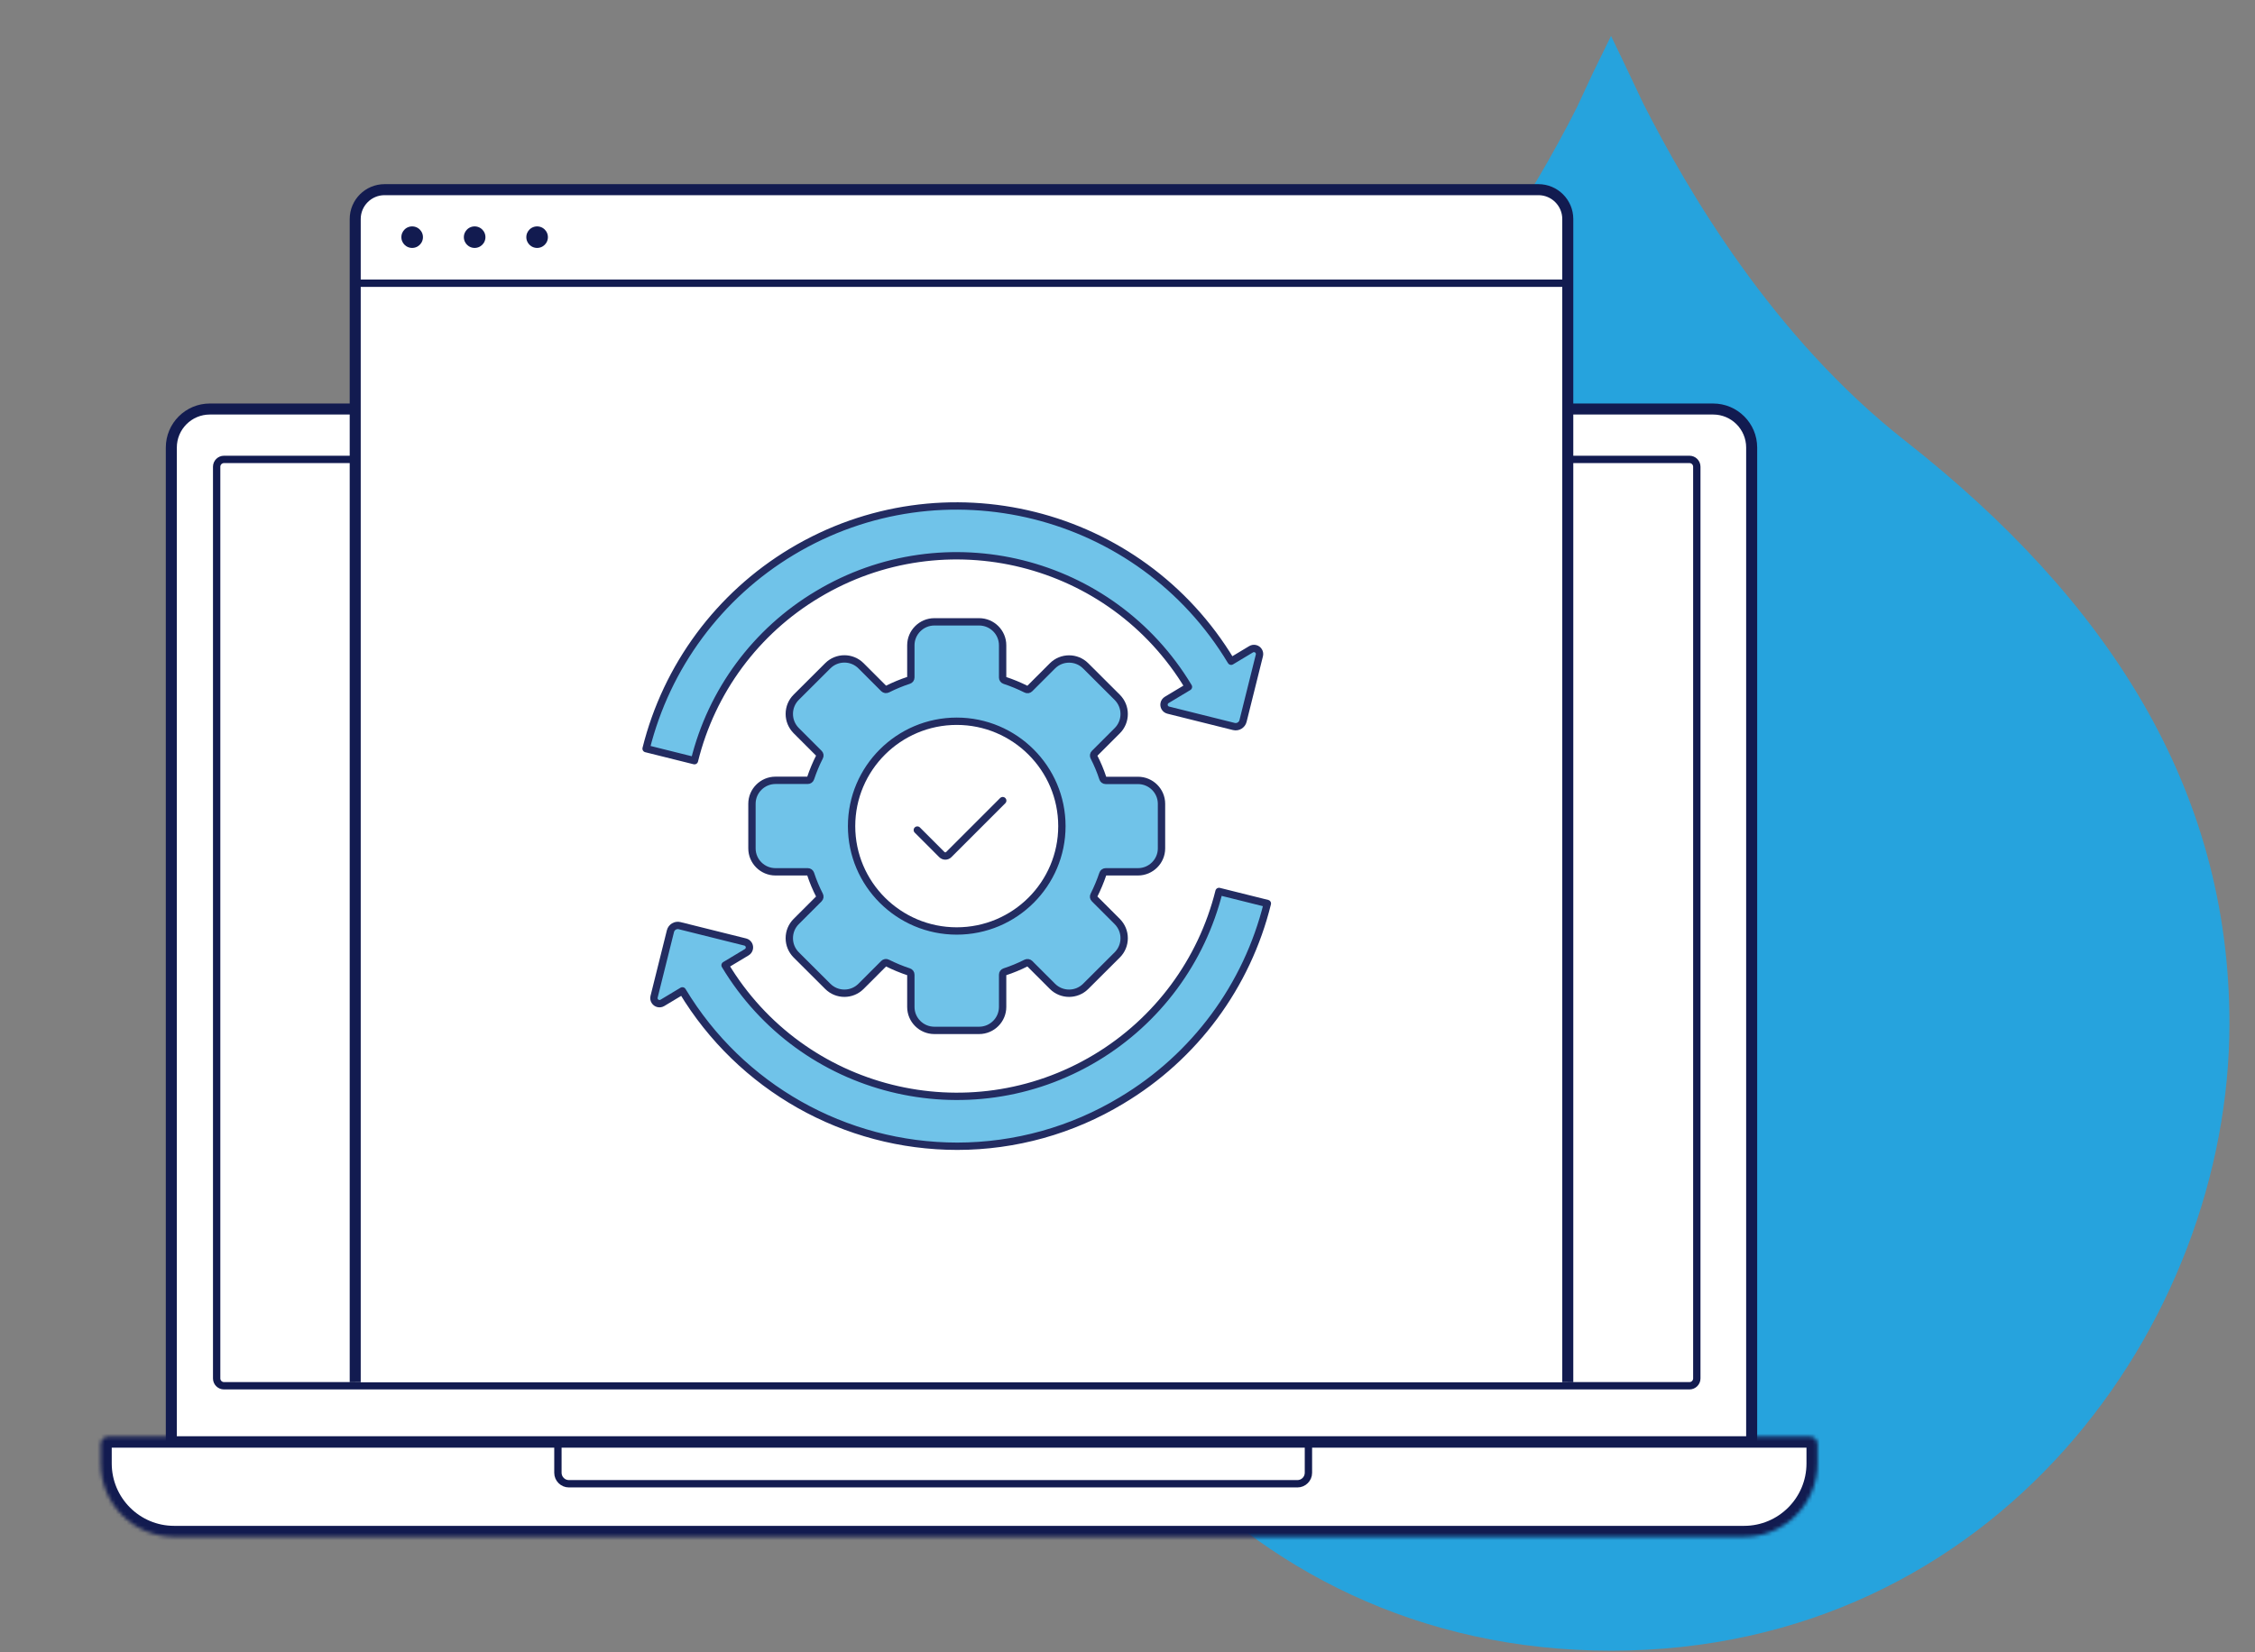 <svg width="614" height="450" viewBox="0 0 614 450" fill="none" xmlns="http://www.w3.org/2000/svg">
<rect x="0" y="0" width="614" height="450" fill="#808080" stroke="none"/>
<path d="M518.758 120.067C482.47 91.557 459.459 51.776 447.51 28.35L441.536 15.753L438.659 9.786L433.792 19.731L429.366 29.234C417.418 52.882 394.185 91.999 358.118 120.067C303.243 163.384 269.832 214.657 269.832 278.748C269.832 360.519 333.779 449.584 438.659 449.584C543.54 449.584 607.044 360.519 607.044 278.748C607.044 214.657 573.854 163.384 518.758 120.067Z" fill="#26A3DD"/>
<mask id="path-2-inside-1_5886_2414" fill="white">
<path d="M27.424 393.283C27.424 392.178 28.319 391.283 29.424 391.283H492.875C493.98 391.283 494.875 392.178 494.875 393.283V398.581C494.875 409.627 485.921 418.581 474.875 418.581H47.424C36.378 418.581 27.424 409.627 27.424 398.581V393.283Z"/>
</mask>
<path d="M27.424 393.283C27.424 392.178 28.319 391.283 29.424 391.283H492.875C493.98 391.283 494.875 392.178 494.875 393.283V398.581C494.875 409.627 485.921 418.581 474.875 418.581H47.424C36.378 418.581 27.424 409.627 27.424 398.581V393.283Z" fill="white" stroke="#121B50" stroke-width="6" mask="url(#path-2-inside-1_5886_2414)"/>
<path d="M476.951 121.899V392.674H46.648V121.899C46.648 116.1 51.349 111.399 57.148 111.399H97.677H466.451C472.25 111.399 476.951 116.1 476.951 121.899Z" fill="white" stroke="#121B50" stroke-width="3"/>
<path d="M154.91 404.117H353.265C354.922 404.117 356.265 402.774 356.265 401.117V392.282H151.91V401.117C151.91 402.774 153.253 404.117 154.91 404.117Z" stroke="#121B50" stroke-width="2"/>
<path d="M97.698 125.124H60.992C59.888 125.124 58.992 126.019 58.992 127.124V375.428C58.992 376.532 59.888 377.428 60.992 377.428H460.014C461.119 377.428 462.014 376.532 462.014 375.428V127.124C462.014 126.019 461.119 125.124 460.014 125.124H425.972" stroke="#121B50" stroke-width="2"/>
<g clip-path="url(#clip0_5886_2414)">
<path d="M96.719 59.656C96.719 55.238 100.3 51.656 104.719 51.656H418.881C423.299 51.656 426.881 55.238 426.881 59.656V381.93H96.719V59.656Z" fill="white" stroke="#121B50" stroke-width="3"/>
</g>
<path d="M427.758 77.139H95.848" stroke="#121B50" stroke-width="2"/>
<path d="M116.162 64.593C116.162 66.763 114.4 68.525 112.225 68.525C110.049 68.525 108.287 66.763 108.287 64.593C108.287 62.423 110.049 60.662 112.225 60.662C114.4 60.662 116.162 62.423 116.162 64.593Z" fill="#121B50" stroke="white" stroke-width="2"/>
<path d="M133.176 64.593C133.176 66.763 131.414 68.525 129.238 68.525C127.063 68.525 125.301 66.763 125.301 64.593C125.301 62.423 127.063 60.662 129.238 60.662C131.414 60.662 133.176 62.423 133.176 64.593Z" fill="#121B50" stroke="white" stroke-width="2"/>
<path d="M150.185 64.593C150.185 66.763 148.424 68.525 146.248 68.525C144.072 68.525 142.311 66.763 142.311 64.593C142.311 62.423 144.072 60.662 146.248 60.662C148.424 60.662 150.185 62.423 150.185 64.593Z" fill="#121B50" stroke="white" stroke-width="2"/>
<path d="M273.026 218.062L258.338 232.751C257.816 233.273 256.971 233.273 256.449 232.751L249.772 226.074" stroke="#232C61" stroke-width="2" stroke-linecap="round" stroke-linejoin="round"/>
<path d="M309.856 212.554H301.079C300.696 212.554 300.408 212.338 300.288 211.978C299.64 209.988 298.825 208.045 297.866 206.174C297.698 205.839 297.746 205.479 298.01 205.215L304.221 199.004C305.42 197.805 306.091 196.198 306.091 194.472C306.091 192.745 305.42 191.162 304.221 189.939L295.612 181.354C293.118 178.86 289.065 178.86 286.571 181.354L280.36 187.565C280.096 187.829 279.736 187.9 279.376 187.709C277.506 186.774 275.539 185.959 273.573 185.311C273.213 185.191 272.998 184.903 272.998 184.52V175.742C272.998 172.217 270.12 169.363 266.595 169.363H254.412C250.887 169.363 248.009 172.241 248.009 175.742V184.496C248.009 184.88 247.793 185.167 247.434 185.287C245.443 185.935 243.501 186.75 241.63 187.685C241.27 187.853 240.934 187.805 240.647 187.541L234.436 181.33C231.941 178.836 227.889 178.836 225.395 181.33L216.785 189.916C215.586 191.115 214.915 192.722 214.915 194.448C214.915 196.174 215.587 197.757 216.785 198.98L222.997 205.192C223.26 205.455 223.332 205.815 223.141 206.151C222.181 208.021 221.39 209.964 220.719 211.955C220.599 212.314 220.311 212.53 219.927 212.53H211.15C207.625 212.53 204.747 215.408 204.747 218.909V231.068C204.747 234.593 207.625 237.447 211.15 237.447H219.927C220.31 237.447 220.599 237.662 220.719 238.022C221.366 240.012 222.181 241.955 223.141 243.826C223.308 244.161 223.261 244.521 222.997 244.785L216.785 250.996C215.586 252.196 214.915 253.802 214.915 255.529C214.915 257.255 215.587 258.838 216.785 260.061L225.395 268.646C227.889 271.14 231.941 271.14 234.436 268.646L240.647 262.435C240.91 262.171 241.27 262.099 241.63 262.291C243.5 263.226 245.467 264.041 247.434 264.689C247.793 264.809 248.009 265.096 248.009 265.48V274.257C248.009 277.783 250.887 280.637 254.412 280.637H266.595C270.12 280.637 272.998 277.759 272.998 274.257V265.48C272.998 265.096 273.213 264.809 273.573 264.689C275.563 264.041 277.53 263.226 279.376 262.291C279.736 262.123 280.072 262.171 280.36 262.435L286.571 268.646C289.065 271.14 293.118 271.14 295.612 268.646L304.221 260.061C305.42 258.862 306.091 257.255 306.091 255.529C306.091 253.802 305.42 252.219 304.221 250.996L298.01 244.785C297.746 244.522 297.674 244.162 297.866 243.826C298.801 241.956 299.616 240.013 300.288 238.022C300.408 237.662 300.695 237.447 301.079 237.447H309.856C313.382 237.447 316.259 234.569 316.259 231.068V218.933C316.259 215.408 313.382 212.554 309.856 212.554ZM260.503 253.561C244.7 253.561 231.87 240.755 231.87 225C231.87 209.244 244.724 196.438 260.503 196.438C276.283 196.438 289.137 209.244 289.137 225C289.137 240.755 276.307 253.561 260.503 253.561Z" fill="#70C3E9" stroke="#232C61" stroke-width="2" stroke-linecap="round" stroke-linejoin="round"/>
<path d="M305.399 299.706C291.899 307.864 276.429 312.181 260.657 312.193C230.011 312.188 201.607 296.13 185.803 269.873L180.355 273.146C179.635 273.579 178.701 273.346 178.268 272.626C178.06 272.28 177.998 271.866 178.096 271.475L182.549 253.615C182.824 252.509 183.945 251.836 185.051 252.112L202.91 256.565C203.725 256.768 204.221 257.593 204.018 258.409C203.92 258.801 203.671 259.137 203.325 259.345L197.425 262.89C218.351 297.732 263.561 309.014 298.403 288.087C315.141 278.034 327.199 261.742 331.921 242.796L345.082 246.077C339.547 268.535 325.258 287.847 305.399 299.706Z" fill="#70C3E9" stroke="#232C61" stroke-width="2" stroke-linecap="round" stroke-linejoin="round"/>
<path d="M222.592 161.896C257.436 140.958 302.655 152.232 323.592 187.076C323.592 187.077 323.593 187.078 323.594 187.079L317.681 190.632C316.96 191.065 316.727 191.999 317.16 192.719C317.368 193.065 317.705 193.314 318.096 193.412L335.955 197.865C337.061 198.141 338.182 197.468 338.458 196.361L342.91 178.502C343.113 177.687 342.617 176.861 341.802 176.658C341.411 176.561 340.997 176.623 340.651 176.83L335.219 180.094C310.426 138.829 256.874 125.475 215.608 150.269C195.791 162.176 181.516 181.468 175.923 203.9L189.084 207.181C193.757 188.217 205.822 171.91 222.591 161.896H222.592Z" fill="#70C3E9" stroke="#232C61" stroke-width="2" stroke-linecap="round" stroke-linejoin="round"/>
<defs>
<clipPath id="clip0_5886_2414">
<rect width="335" height="328" fill="white" transform="translate(94.338 48.461)"/>
</clipPath>
</defs>
</svg>
